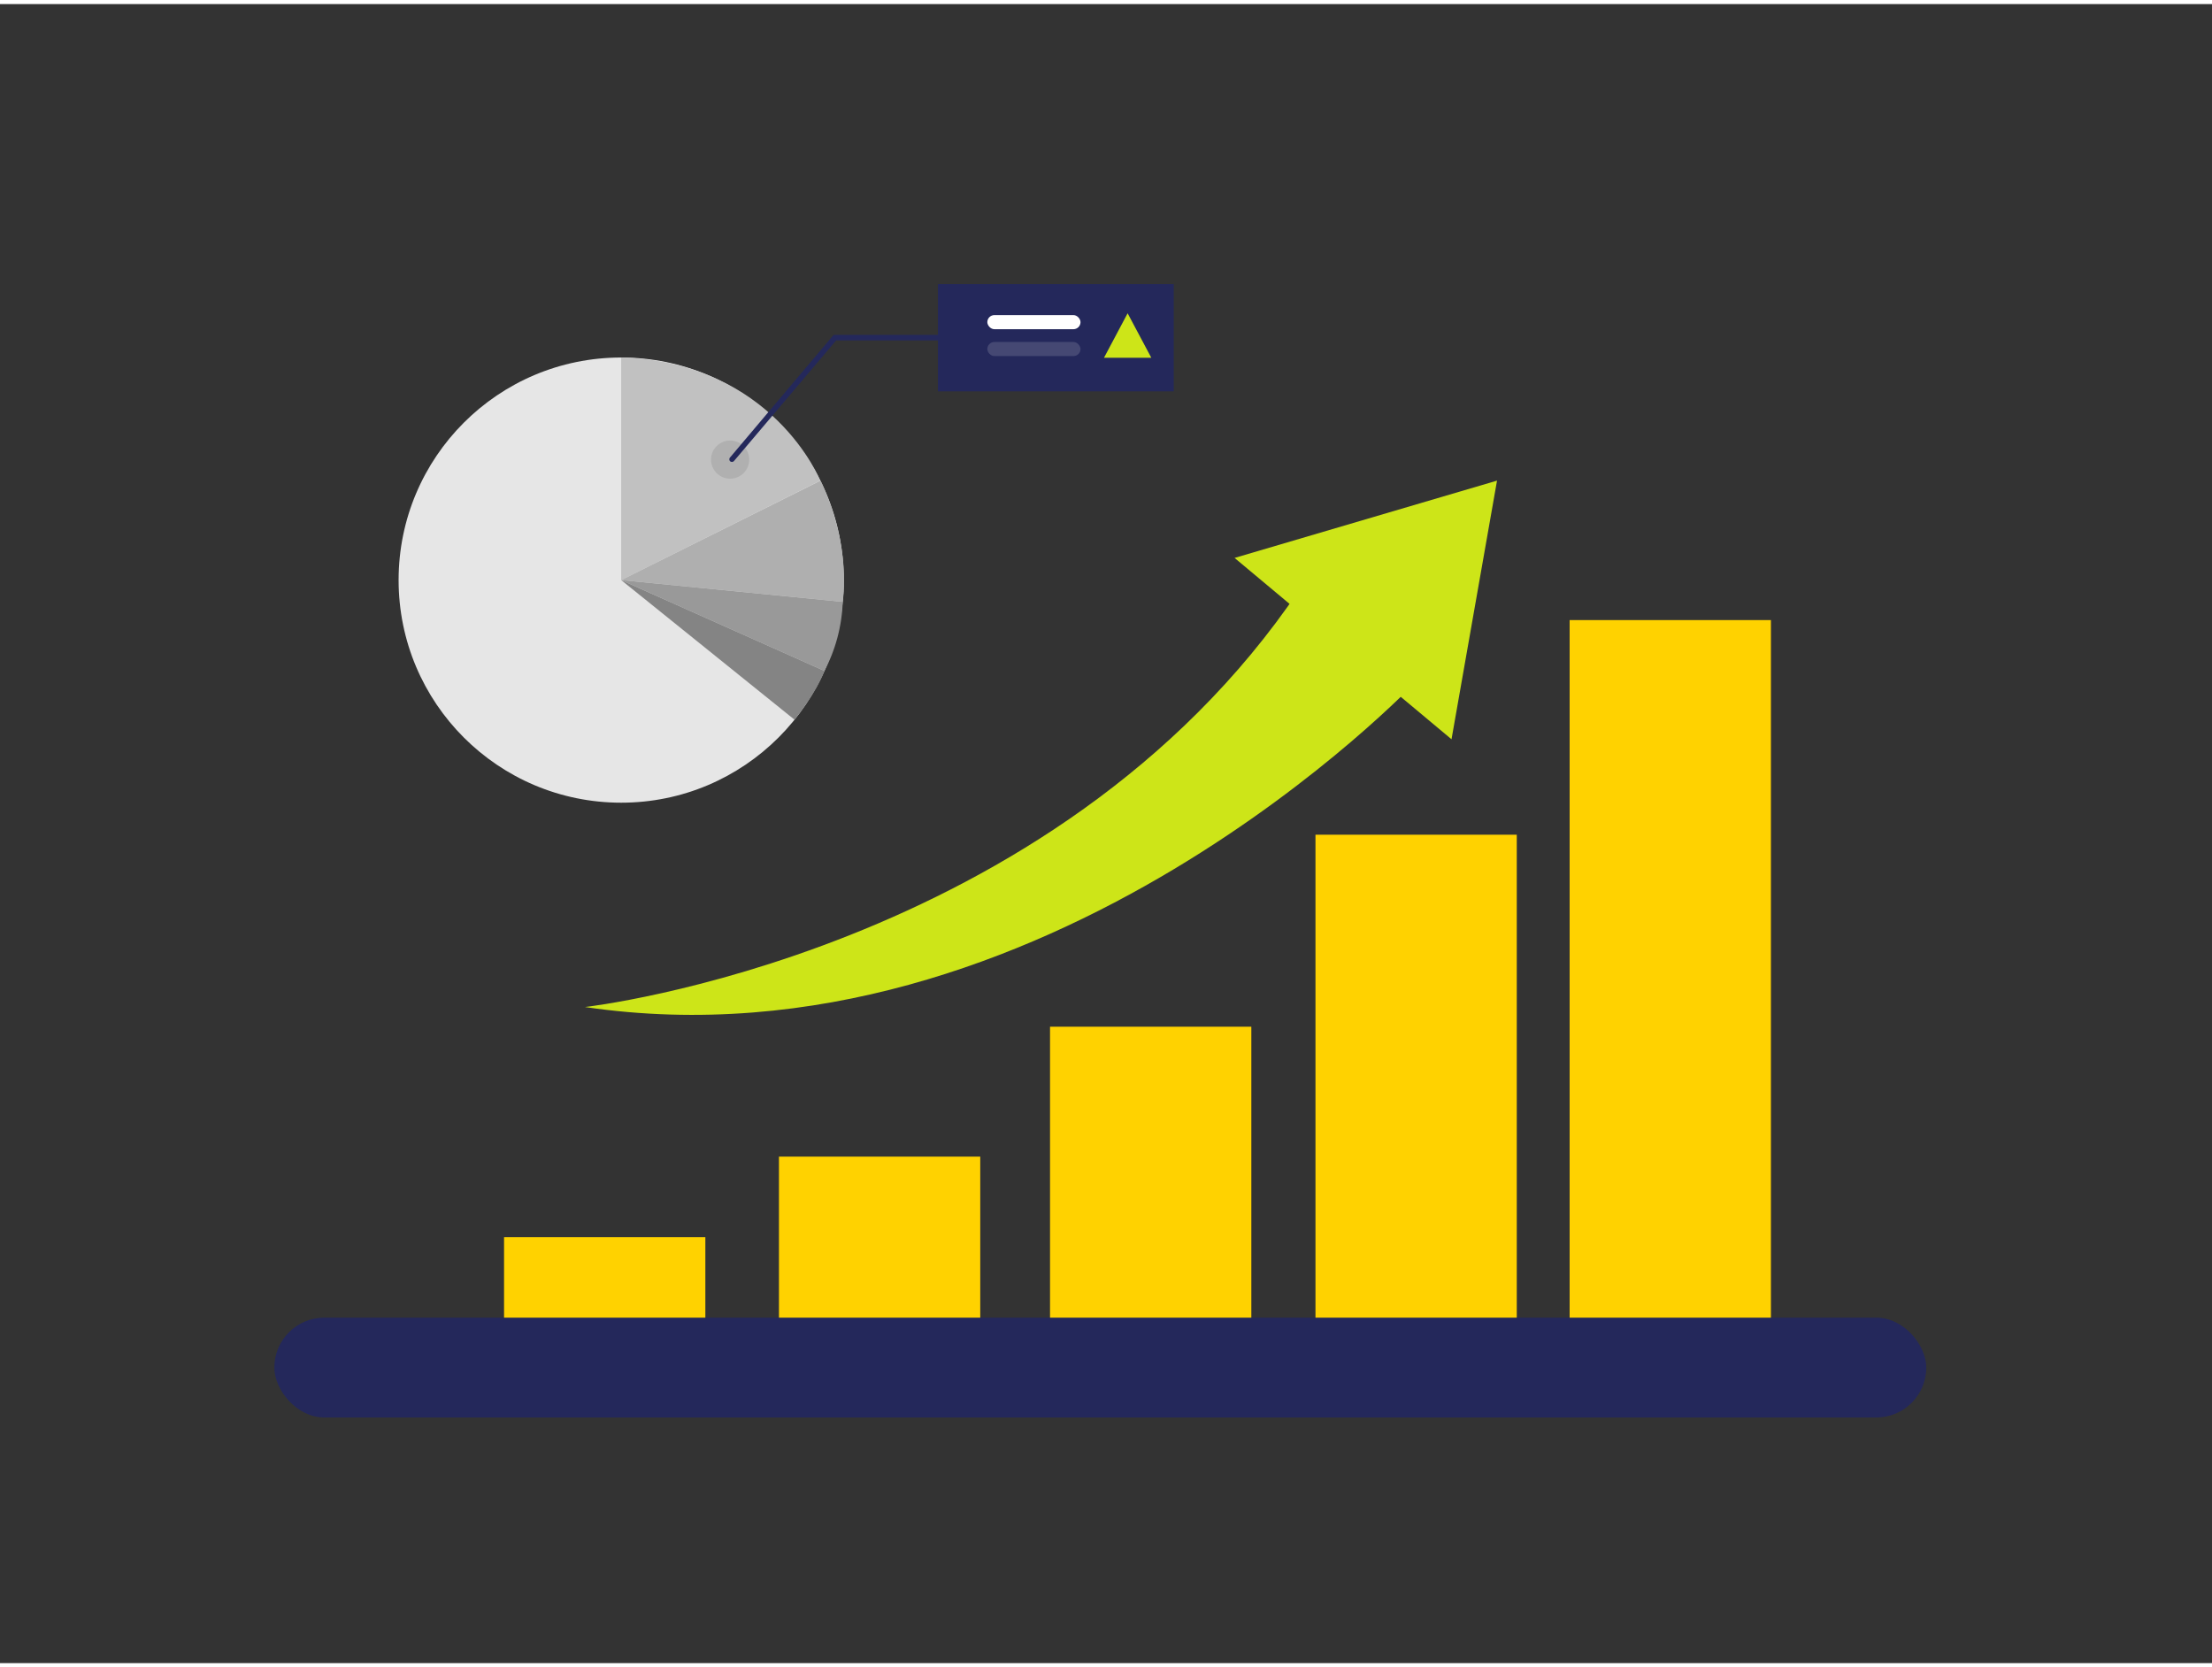 <svg xmlns="http://www.w3.org/2000/svg" id="Layer_1" data-name="Layer 1" viewBox="0 0 400 300" width="406" height="306" class="illustration styles_illustrationTablet__1DWOa"><rect x="0" y="0" width="400" height="300" fill="#333333" stroke="none"/><rect x="49.61" y="237.53" width="298.72" height="18.05" rx="9.03" fill="#24285b"></rect><rect x="189.88" y="184.92" width="36.4" height="52.61" fill="#ffd200"></rect><rect x="140.86" y="208.41" width="36.4" height="29.12" fill="#ffd200"></rect><rect x="91.15" y="222.97" width="36.4" height="14.56" fill="#ffd200"></rect><rect x="237.88" y="150.2" width="36.4" height="87.33" fill="#ffd200"></rect><rect x="283.84" y="111.39" width="36.4" height="126.14" fill="#ffd200"></rect><path d="M105.78,181.36S190.54,171.8,235,105.85l21.12,16.6S189,193.62,105.78,181.36Z" fill="#CDE518"></path><polygon points="223.25 100.15 262.48 132.94 270.71 86.17 223.25 100.15" fill="#CDE518"></polygon><circle cx="112.33" cy="104.16" r="40.25" fill="#e6e6e6"></circle><path d="M112.33,63.9v40.26l36-18S139.81,64.75,112.33,63.9Z" fill="#c1c1c1"></path><circle cx="132.03" cy="82.37" r="3.45" opacity="0.09"></circle><path d="M112.33,104.16l40.06,3.93s1.74-9.87-4-21.92Z" fill="#afafaf"></path><path d="M112.33,104.16l36.75,16.42a28.92,28.92,0,0,0,3.31-12.49Z" fill="#999"></path><path d="M112.33,104.16l31.34,25.24s3.91-4.73,5.41-8.82Z" fill="#848484"></path><path d="M132.36,82.79a.52.52,0,0,1-.33-.12A.51.51,0,0,1,132,82L150.59,60a.46.46,0,0,1,.38-.18h24a.5.5,0,0,1,0,1H151.2L132.74,82.61A.49.49,0,0,1,132.36,82.79Z" fill="#24285b"></path><rect x="169.61" y="50.63" width="42.64" height="19.4" fill="#24285b"></rect><polygon points="199.64 63.95 208.19 63.95 203.91 55.91 199.64 63.95" fill="#CDE518"></polygon><rect x="178.54" y="56.24" width="16.85" height="2.55" rx="1.28" fill="#fff"></rect><rect x="178.54" y="61.1" width="16.85" height="2.55" rx="1.28" fill="#fff" opacity="0.15"></rect></svg>